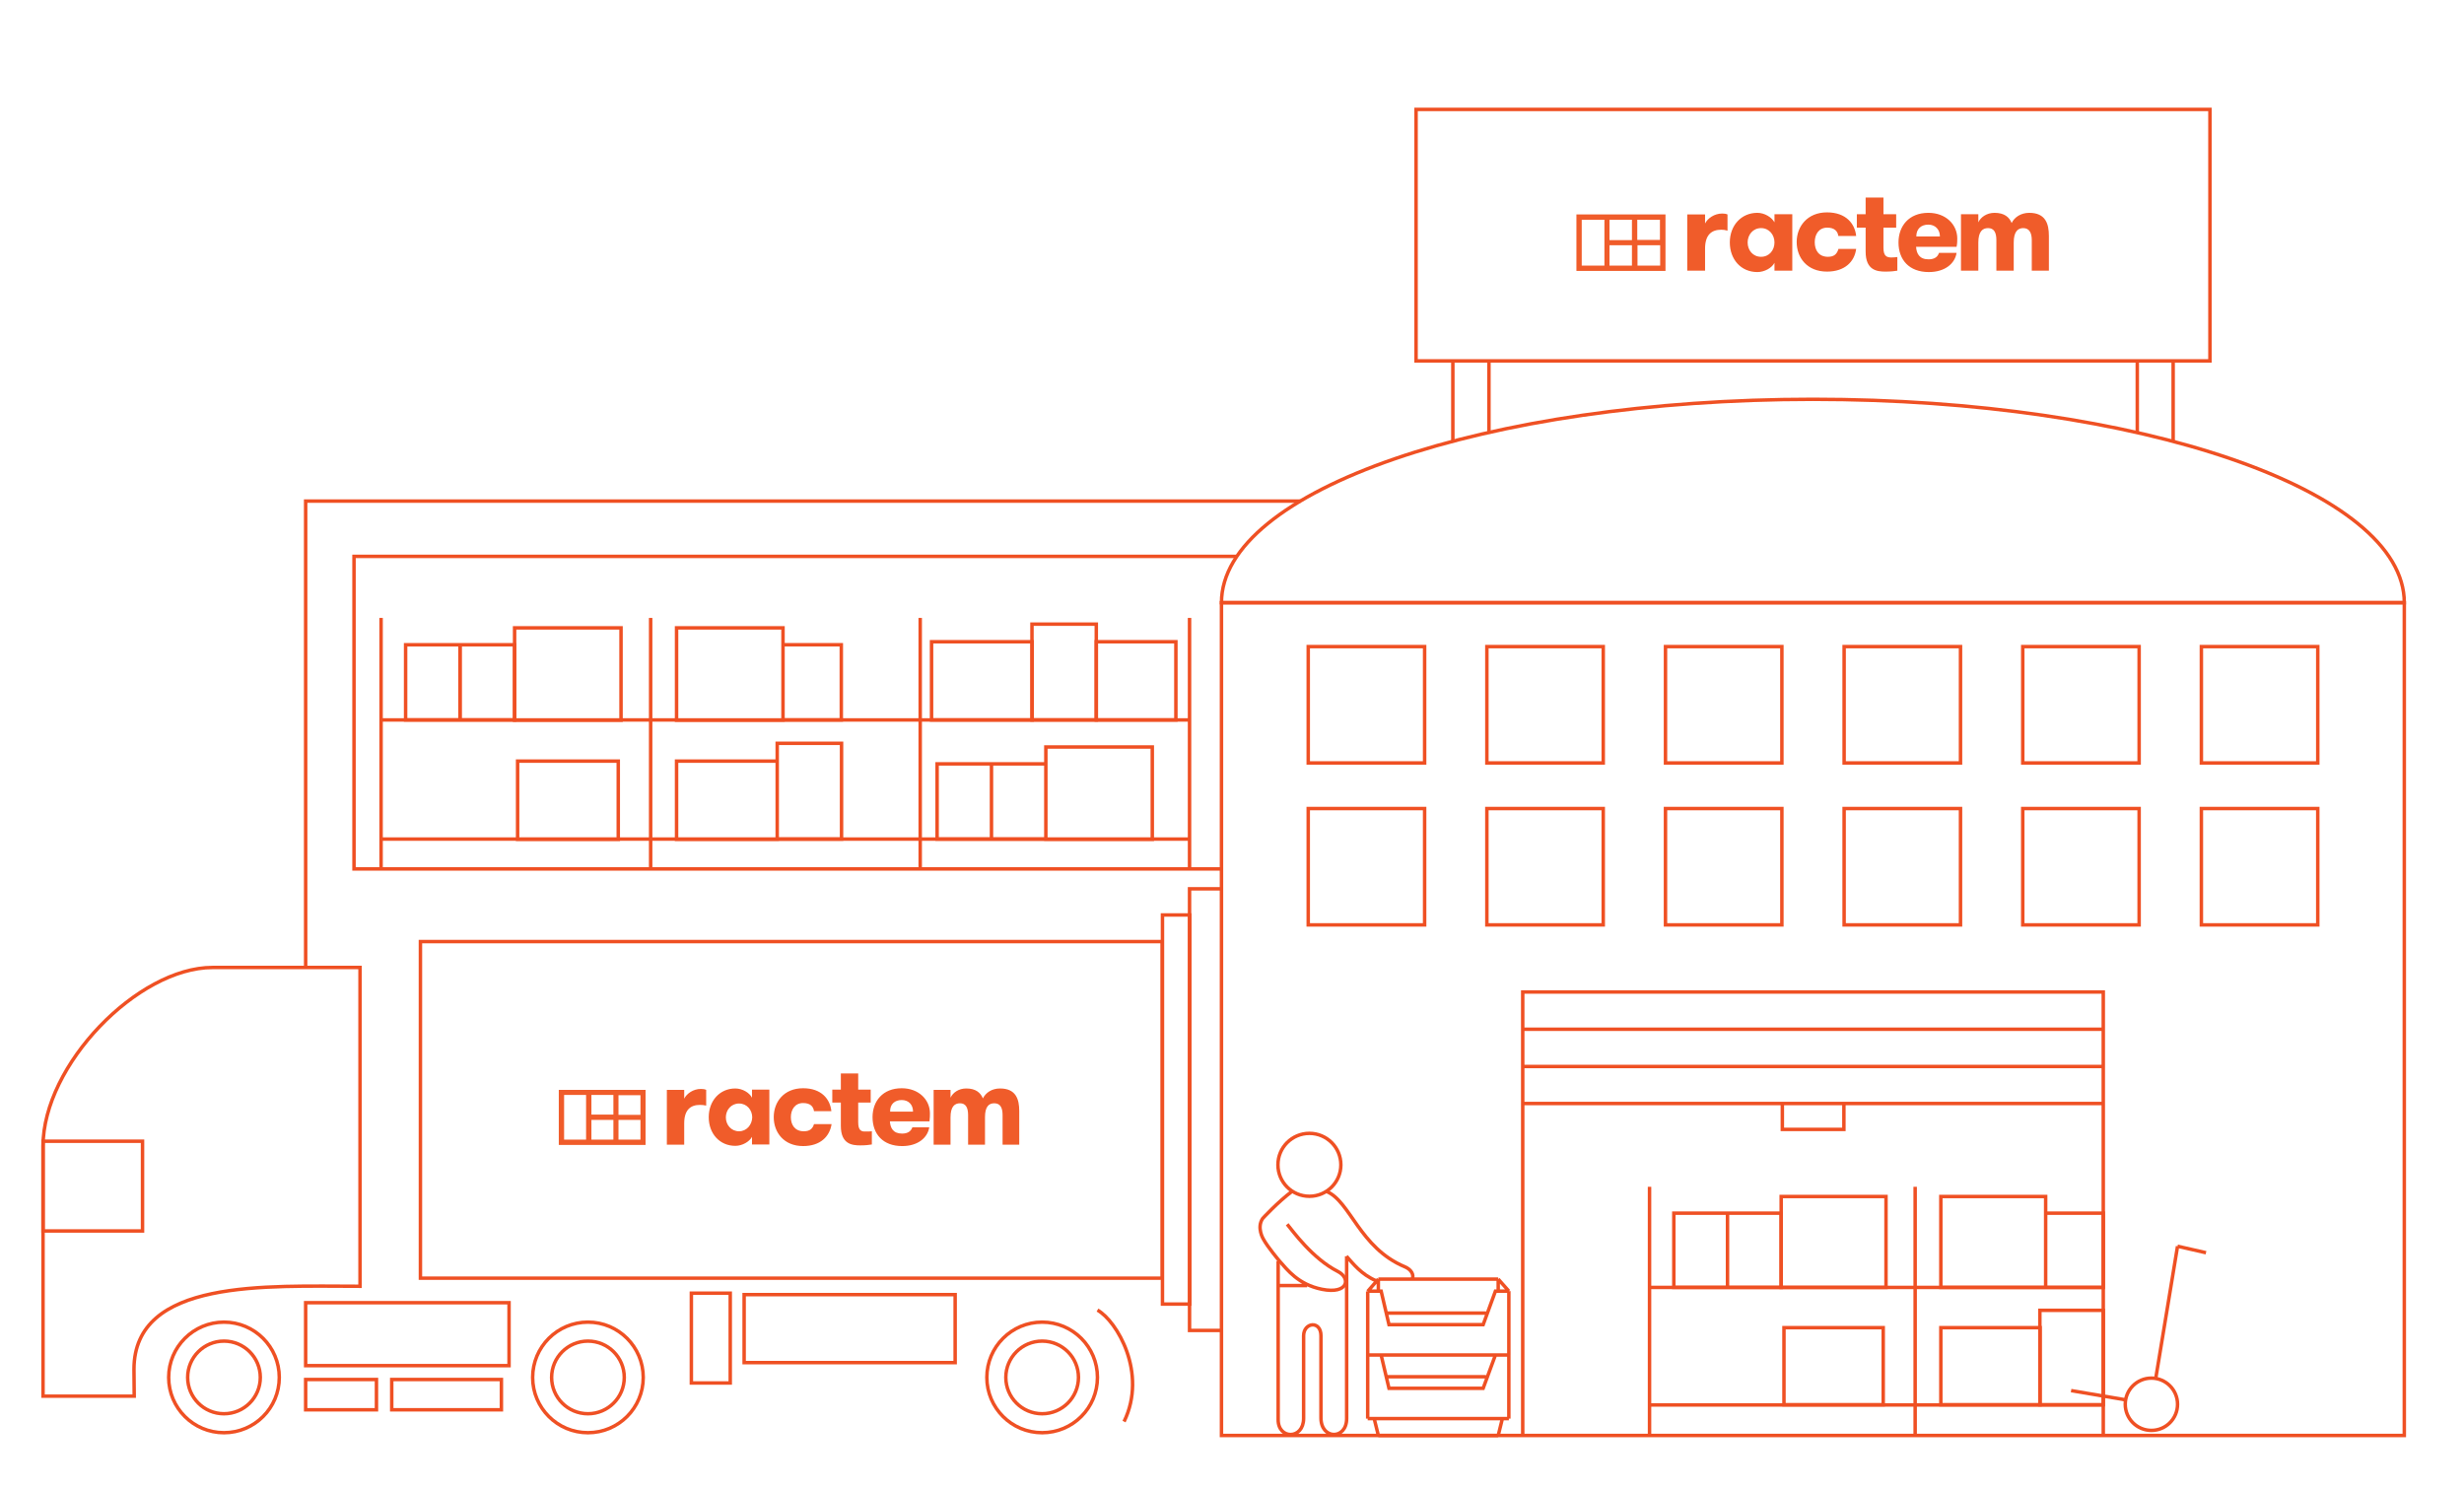 <svg xmlns="http://www.w3.org/2000/svg" viewBox="0 0 1064.9 643.2"><path fill="none" stroke="#EF5023" stroke-width="1.5" stroke-miterlimit="10" d="M527.9 260.5h511.2v360H527.9zM612 47.3h343.1V156H612zm15.9 143.5V156h15.6v31m280.2-.4V156h15.5v34.8M514.1 384.2h13.8v190.9h-13.8z"/><path fill="none" stroke="#EF5023" stroke-width="1.5" stroke-miterlimit="10" d="M502.4 395.5h11.8v168.2h-11.8z"/><g fill="none" stroke="#EF5023" stroke-width="1.5" stroke-miterlimit="10"><path d="M909 620.5V428.8H658.1v191.7M909 444.9H658.1M909 461H658.1M909 477H658.1m54.8 79.5H909m-196.1 50.8H909m-81.3 12.6V513M712.9 619.9V513"/><path d="M769.8 517.2h45.3v39.3h-45.3zm69 0h45.3v39.3h-45.3zm45.3 7.2H909v32.1h-24.9z"/><path d="M746.6 524.4h23.2v32.1h-23.2zm23.7-47.4v11.2h26.6V477m84.7 89.4H909v40.8h-27.4zm-158.2-42h23.2v32.1h-23.2zm47.6 49.5h42.9v33.3H771z"/><path d="M838.8 573.9h42.9v33.3h-42.9zm92.9 21.8l9.4-57m0 0l12.3 2.8m-34.7 63.6l-23.6-4"/><circle cx="929.8" cy="607" r="11.3"/></g><g fill="none" stroke="#EF5023" stroke-width="1.5" stroke-miterlimit="10"><circle cx="565.9" cy="503.5" r="13.6"/><path d="M582 543v70.2c0 9.2-11.1 9.2-11.1-.3v-35.5c0-6.8-7.5-5.8-7.5 0v35.7c0 9.2-11 9.2-11 .6v-68.6m58 7.8c.7-1.9-.4-4.1-3.2-5.3-19.7-8.2-23.6-28.4-33.9-32.6m8.6 28c2.8 3.1 6.3 7.8 12.8 10.6"/><path d="M556.3 529.2c2.4 2.9 10.9 14.8 21.9 20.4 5.7 2.9 4.5 10-6.9 7.7-10.3-2.1-14.9-8.4-18.4-12.3 0 0-5-5.9-6.9-9.4 0 0-3-4.9-.3-8.9 0 0 6.5-7.1 12.8-11.8m-6 40.8h12.4"/></g><path fill="none" stroke="#EF5023" stroke-width="1.5" stroke-miterlimit="10" d="M527.9 260.5c0-48.6 114.4-87.9 255.6-87.9s255.6 39.4 255.6 87.9H527.9zM181.7 407h320.6v145.5H181.7zm-26.1 11.2H91.9c-32.4 0-73.3 42.2-73.3 77.2v108.1H58s-.1-7.3-.1-11.6c0-39.3 57.2-35.9 97.7-35.9V418.2zm166 141.4h91.2V589h-91.2z"/><path fill="none" stroke="#EF5023" stroke-width="1.5" stroke-miterlimit="10" d="M132.1 563.1H220v27.2h-87.9zm37.2 33.2h47.4v13.1h-47.4zm-37.2 0h30.6v13.1h-30.6zm-113.5-103h43v38.8h-43zM298.8 559h16.8v38.8h-16.8z"/><circle fill="none" stroke="#EF5023" stroke-width="1.5" stroke-miterlimit="10" cx="96.8" cy="595.4" r="23.9"/><circle fill="none" stroke="#EF5023" stroke-width="1.5" stroke-miterlimit="10" cx="96.8" cy="595.4" r="15.7"/><circle fill="none" stroke="#EF5023" stroke-width="1.5" stroke-miterlimit="10" cx="254.1" cy="595.4" r="23.9"/><circle fill="none" stroke="#EF5023" stroke-width="1.5" stroke-miterlimit="10" cx="254.1" cy="595.4" r="15.7"/><circle fill="none" stroke="#EF5023" stroke-width="1.5" stroke-miterlimit="10" cx="450.4" cy="595.4" r="23.9"/><circle fill="none" stroke="#EF5023" stroke-width="1.5" stroke-miterlimit="10" cx="450.4" cy="595.4" r="15.7"/><path fill="none" stroke="#EF5023" stroke-width="1.5" stroke-miterlimit="10" d="M474.3 566.3c8.4 4.7 21.7 27.2 11.5 48.2"/><path d="M305.2 477.9v-6.8c-.7-.3-1.3-.4-2.3-.4-3.3 0-6.1 2-7.2 4.2v-3.8h-7.5v23.7h7.5v-9.2c0-5.8 2.7-8 6.8-8 1.1 0 1.7.1 2.7.3zm19.8-3.4c-1.1-2.2-4.2-4-7.2-4-6.8 0-11.5 5.4-11.5 12.4 0 7.1 4.7 12.4 11.5 12.4 3 0 6.1-1.8 7.2-3.9v3.3h7.5V471H325v3.5zm-5.6 14.5c-3.4 0-5.7-2.8-5.7-6s2.3-6 5.7-6c3.4 0 5.7 2.8 5.7 6-.1 3.2-2.4 6-5.7 6zm32.4-3.1c-.6 2-1.8 3.1-4.4 3.1-3.9 0-5.6-2.8-5.6-6.1 0-3.2 1.7-6.1 5.3-6.1 3 0 4.4 1.4 4.7 3.5h7.5c-.5-5.1-4.2-9.9-12.2-9.9-8.3 0-12.7 5.9-12.7 12.5s4.4 12.5 12.7 12.5c7.5 0 11.5-4.2 12.3-9.5h-7.6zm19.1-.8v-8.5h5.4V471h-5.4v-7h-7.5v7h-3.7v5.6h3.7v10.1c0 7.9 4.9 8.4 8.4 8.4 2.2 0 3.9-.2 5-.4V489c-.7.1-1.8.1-2.7.1-1.9.1-3.2-.5-3.2-4zm23.4 2.2c-.5 1.5-1.8 2.7-4.4 2.7-3.9 0-5.1-2.4-5.3-5.3h17.1c.2-1.4.2-2.5.2-3.5 0-5.8-4.8-10.8-12.2-10.8-8.2 0-12.6 5.6-12.6 12.5 0 7.3 4.5 12.5 12.8 12.5 6.8 0 11-3.6 11.7-8.1h-7.3zm-4.6-11.8c2.9 0 4.9 1.9 4.9 5h-9.9c-.1-3.3 2.1-5 5-5zm42.5-5c-3.5 0-6.2 1.8-7.4 4.3-1-2.4-3-4.3-7.2-4.3-3.3 0-5.8 1.8-6.8 4v-3.4h-7.3v23.7h7.3V483c0-4.7 1.8-6.1 4.1-6.1 2.5 0 3.5 1.9 3.5 5.1v12.8h7.3v-11.9c0-4.6 1.7-6 4-6 2.6 0 3.6 1.9 3.6 5.1v12.8h7.2v-14.6c0-5-1.4-9.7-8.3-9.7zm-190.7 24.4H279v-23.8h-37.5v23.8zm14.1-21.6h9.5v8.5h-9.5v-8.5zm0 10.8h9.5v8.5h-9.5v-8.5zm11.7 8.5v-8.5h9.5v8.5h-9.5zm9.5-10.7h-9.5v-8.5h9.5v8.5zm-33-8.6h9.5v19.3h-9.5v-19.3z" fill="#F05C2A"/><path d="M951.4 279.5h50.3v50.3h-50.3zm-77.2 0h50.3v50.3h-50.3zm-77.2 0h50.3v50.3H797zm-77.2 0h50.3v50.3h-50.3zm-77.2 0h50.3v50.3h-50.3zm-77.2 0h50.3v50.3h-50.3zm386 70h50.3v50.3h-50.3zm-77.2 0h50.3v50.3h-50.3zm-77.2 0h50.3v50.3H797zm-77.2 0h50.3v50.3h-50.3zm-77.2 0h50.3v50.3h-50.3zm-77.2 0h50.3v50.3h-50.3zm86.7 236.2v27.5m-61-27.5v27.5m8.4-18.1h42.7m-51.1-9.4h5.8l3.4 14.4H641l5.3-14.4h5.8m-56.4 34.8h51.8m-56.4-7.3h61m-4.6 7.3l1.8-7.3m-53.6 7.3l-1.8-7.3m58.2-55.1v27.6m-61-27.5v27.5m4.6-32.8h51.8m-48 14.7h42.7m-51.1-9.5h5.8l3.4 14.5H641l5.3-14.5h5.8m-61 27.6h61m-4.6-32.8l4.6 5.2m-56.4-5.2l-4.6 5.3m56.4-5.3v5.2m-51.8-5.2v5.2M132.1 418.3V216.6h430" fill="none" stroke="#EF5023" stroke-width="1.5" stroke-miterlimit="10"/><path fill="none" stroke="#EF5023" stroke-width="1.5" stroke-miterlimit="10" d="M527.9 375.6H153V240.5h381.3m-369.6 70.7h116.5m-116.5 51.5h116.5m0 12.9V267.1M164.7 375.6V267.1m116.5 44.1h116.5m-116.5 51.5h116.5m0 12.9V267.1m0 44.1h116.4m-116.4 51.5h116.4m0 12.9V267.1"/><path fill="none" stroke="#EF5023" stroke-width="1.5" stroke-miterlimit="10" d="M222.4 271.4h46v39.9h-46zm70 0h46v39.9h-46zm46 7.3h25.2v32.5h-25.2z"/><path fill="none" stroke="#EF5023" stroke-width="1.5" stroke-miterlimit="10" d="M198.9 278.7h23.5v32.5h-23.5zm137 42.6h27.8v41.4h-27.8zm-160.6-42.6h23.5v32.5h-23.5zM452 322.9h46v39.9h-46zm-23.5 7.3H452v32.5h-23.5zm-23.5 0h23.5v32.5H405zM223.7 329h43.5v33.8h-43.5zm68.7 0h43.5v33.8h-43.5zM446 269.8h27.8v41.4H446z"/><path fill="none" stroke="#EF5023" stroke-width="1.5" stroke-miterlimit="10" d="M402.6 277.4h43.5v33.8h-43.5zm71.2 0h34.4v33.8h-34.4z"/><path d="M746.6 99.7v-7c-.7-.3-1.4-.4-2.3-.4-3.4 0-6.3 2.1-7.4 4.3v-3.9h-7.7V117h7.7v-9.5c0-6 2.8-8.2 7-8.2 1 0 1.6.1 2.7.4zm20.3-3.6c-1.2-2.2-4.3-4.1-7.4-4.1-7 0-11.9 5.5-11.9 12.8s4.8 12.8 11.9 12.8c3.1 0 6.3-1.8 7.4-4v3.4h7.7V92.6h-7.7v3.5zm-5.8 14.9c-3.5 0-5.8-2.8-5.8-6.2 0-3.3 2.3-6.2 5.8-6.2s5.8 2.9 5.8 6.2c0 3.4-2.3 6.2-5.8 6.2zm33.4-3.2c-.7 2.1-1.9 3.2-4.5 3.2-4 0-5.7-2.9-5.7-6.3 0-3.3 1.7-6.3 5.4-6.3 3.1 0 4.5 1.5 4.8 3.6h7.7c-.5-5.2-4.3-10.2-12.6-10.2-8.5 0-13.1 6.1-13.1 12.8 0 6.8 4.5 12.8 13.1 12.8 7.7 0 11.9-4.3 12.6-9.8h-7.7zm19.5-.7v-8.7h5.5v-5.8H814v-7.2h-7.7v7.2h-3.8v5.8h3.8v10.4c0 8.1 5 8.6 8.6 8.6 2.3 0 4-.2 5.1-.4v-5.9c-.7.1-1.8.2-2.8.2-1.8-.1-3.2-.6-3.2-4.2zm24 2.2c-.5 1.6-1.8 2.8-4.5 2.8-4 0-5.2-2.5-5.4-5.4h17.5c.3-1.5.3-2.6.3-3.6 0-6-4.9-11.1-12.5-11.1-8.4 0-12.9 5.7-12.9 12.8 0 7.5 4.6 12.8 13.1 12.8 7 0 11.3-3.7 12-8.3H838zm-4.6-12.2c2.9 0 5 2 5 5.1h-10.2c0-3.3 2.1-5.1 5.2-5.1zM877 92c-3.6 0-6.4 1.9-7.6 4.4-1-2.5-3.1-4.4-7.4-4.4-3.4 0-6 1.9-7 4.1v-3.5h-7.5V117h7.5v-12.1c0-4.8 1.8-6.3 4.2-6.3 2.6 0 3.6 1.9 3.6 5.2V117h7.5v-12.2c0-4.7 1.8-6.2 4.1-6.2 2.6 0 3.7 2 3.7 5.2V117h7.4v-15c0-5.2-1.4-10-8.5-10zm-195.7 25.1h38.5V92.7h-38.5v24.4zM695.6 95h9.7v8.8h-9.7V95zm0 11h9.7v8.8h-9.7V106zm12.1 8.8V106h9.8v8.8h-9.8zm9.7-11.1h-9.8V95h9.8v8.7zM683.6 95h9.8v19.8h-9.8V95z" fill="#F05C2A"/></svg>